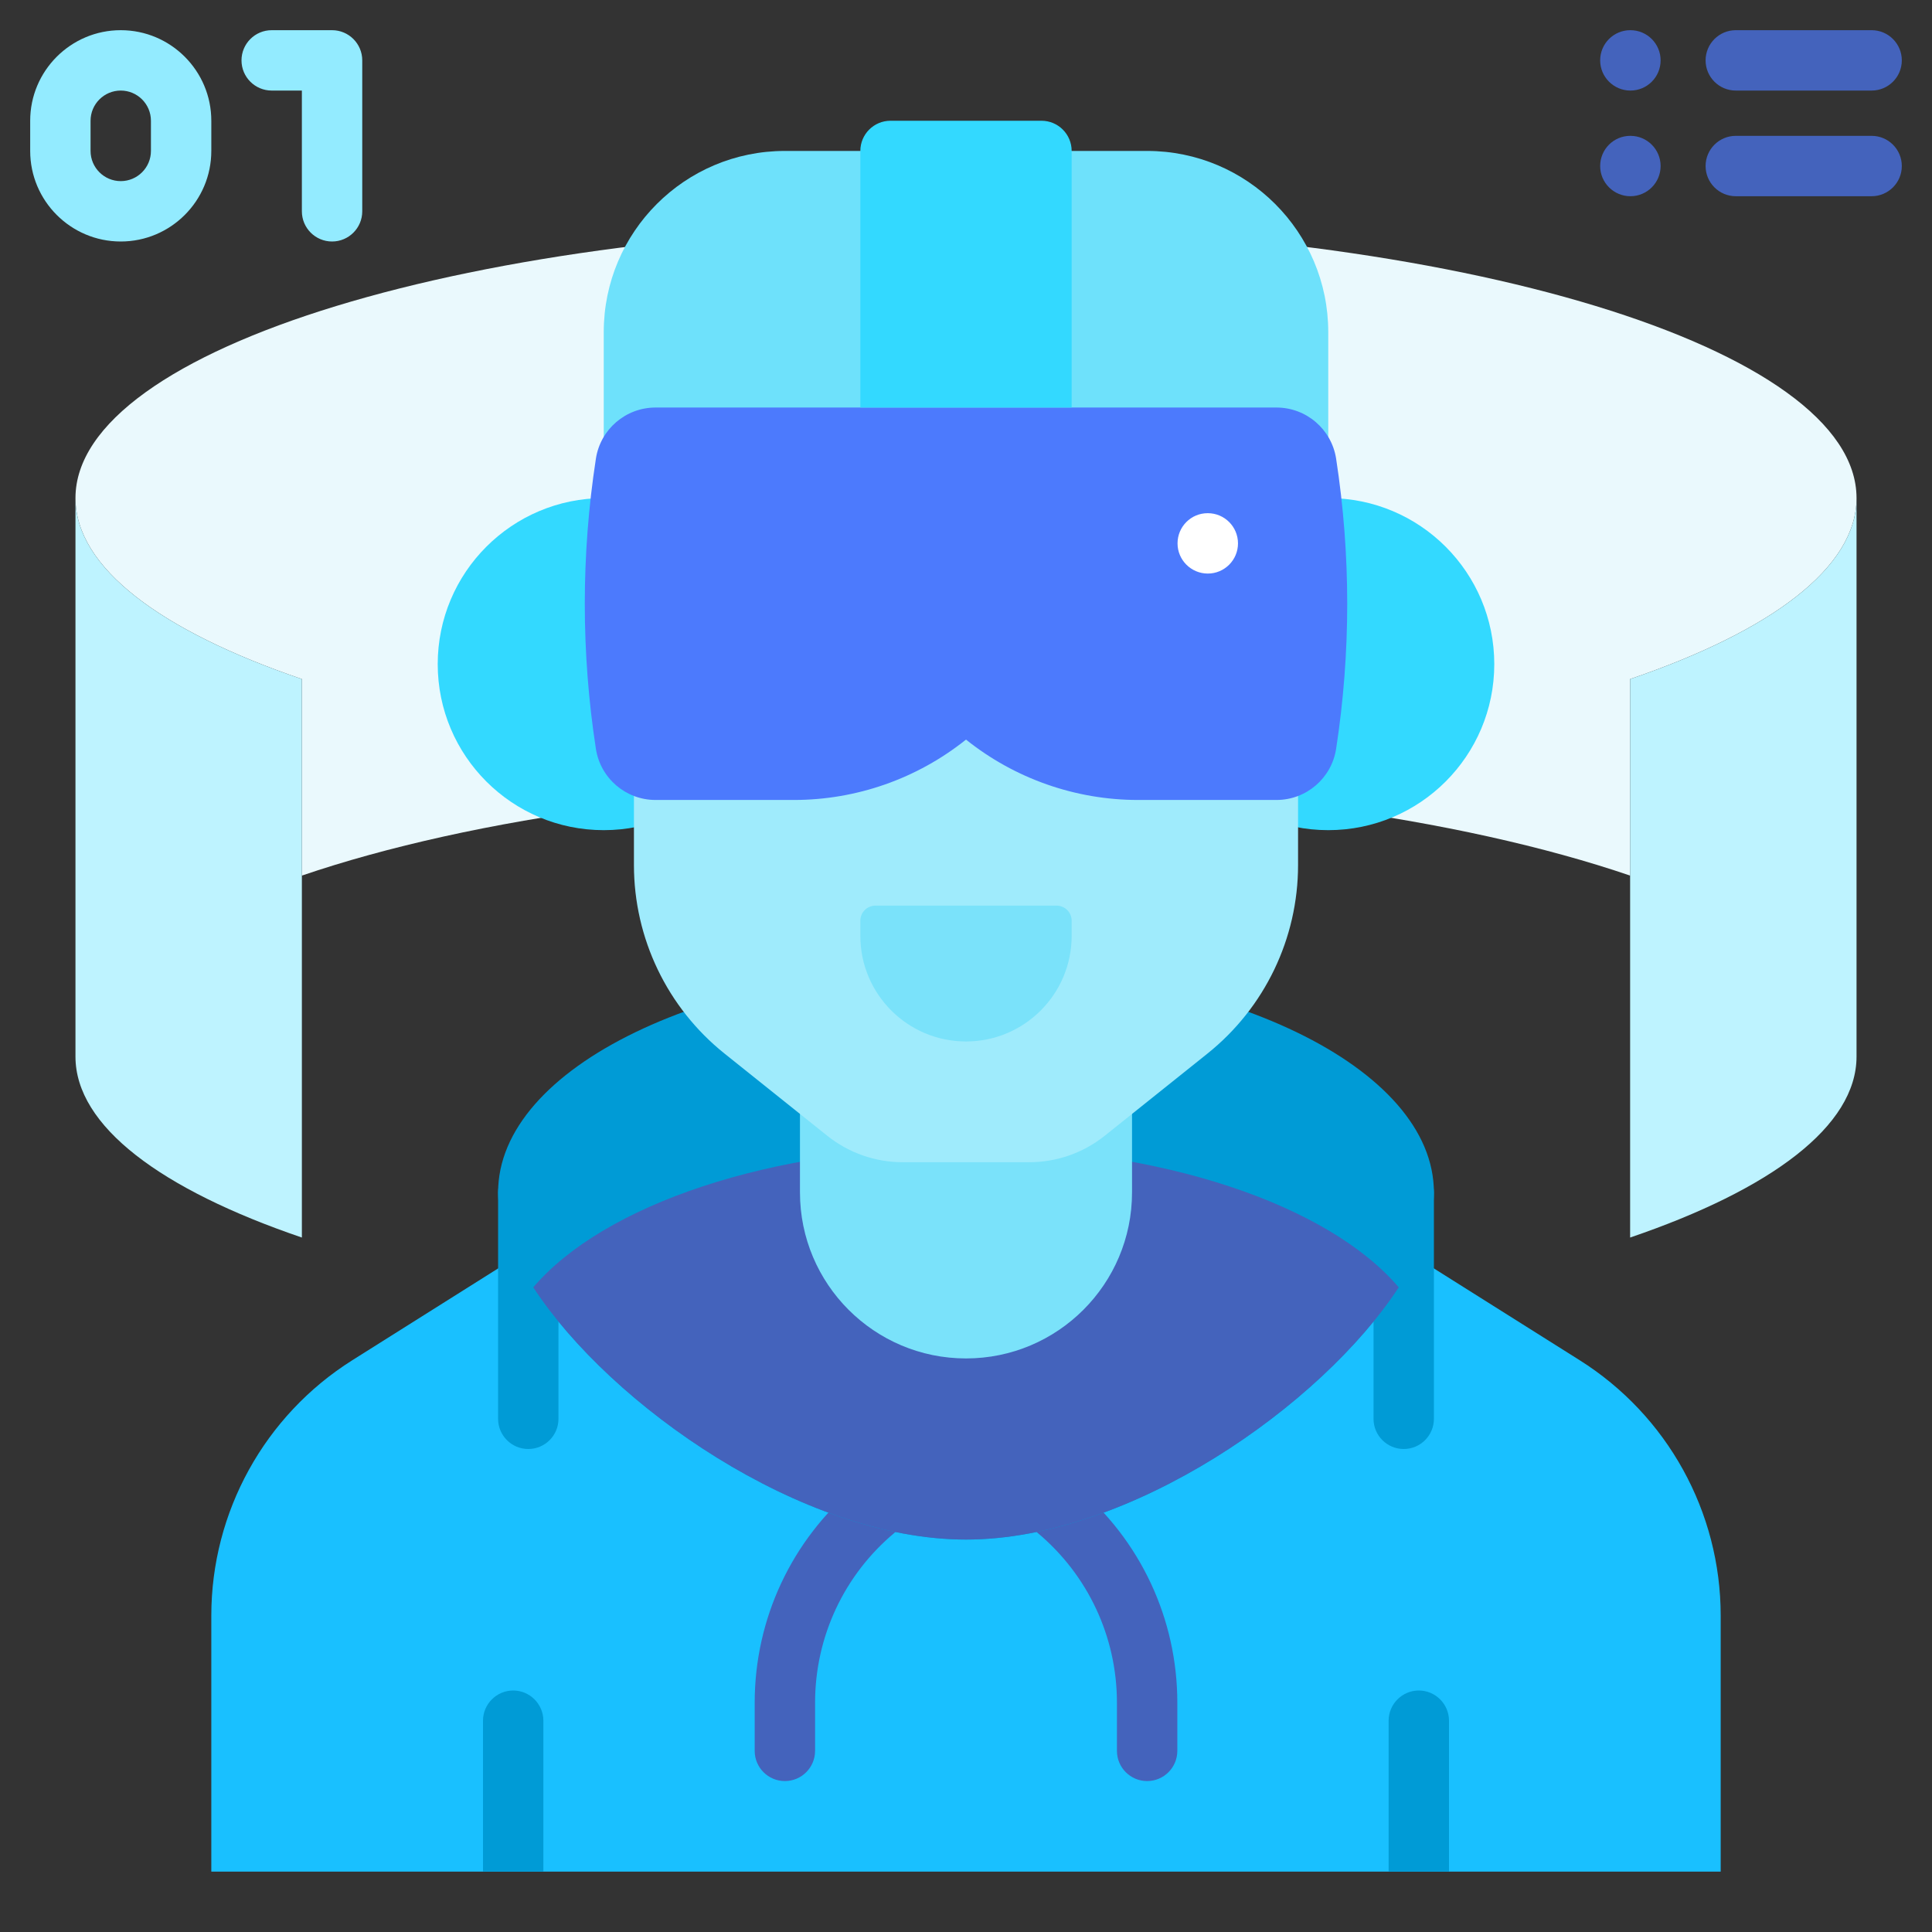 <svg xmlns="http://www.w3.org/2000/svg" enable-background="new 0 0 128 128" viewBox="0 0 128 128" id="VirtualReality"><rect x="0" y="0" width="128" height="128" fill="#333333" stroke="none"/><g fill="#000000" class="color000000 svgShape"><g fill="#000000" class="color000000 svgShape"><path fill="#eaf9fd" d="M123,33c0,4.61-5.67,8.81-15,11.99v13.02c-5.63-1.92-12.58-3.47-20.42-4.51C80.36,52.54,72.38,52,64,52
			s-16.36,0.54-23.58,1.5c-7.84,1.04-14.79,2.59-20.42,4.51V44.99C10.67,41.81,5,37.61,5,33c0-9.94,26.42-18,59-18S123,23.06,123,33
			z" class="coloreceafd svgShape"></path><path fill="#bef3ff" d="M123 33v37c0 4.61-5.67 8.81-15 11.99v-37C117.33 41.81 123 37.61 123 33zM20 44.99v37C10.67 78.81 5 74.61 5 70V33C5 37.61 10.67 41.81 20 44.99z" class="colorc5c2ff svgShape"></path><path fill="#19c0ff" d="M114,107.04V124H14v-16.96c0-6.87,3.53-13.26,9.34-16.92L41,79h46l17.66,11.12
			C110.47,93.78,114,100.17,114,107.04z" class="color00efc7 svgShape"></path><path fill="#4463bc" d="M52 118c-1.104 0-2-.896-2-2v-3.19c0-5.559 2.449-10.788 6.72-14.347.848-.707 2.109-.592 2.817.256.707.849.592 2.11-.256 2.817-3.355 2.796-5.28 6.905-5.28 11.273V116C54 117.104 53.104 118 52 118zM76 118c-1.104 0-2-.896-2-2v-3.19c0-4.368-1.925-8.477-5.28-11.273-.849-.707-.963-1.968-.256-2.817.708-.849 1.968-.963 2.817-.256 4.271 3.559 6.72 8.788 6.72 14.347V116C78 117.104 77.104 118 76 118z" class="color51528c svgShape"></path><path fill="#009bd6" d="M93 96c-1.104 0-2-.896-2-2V79c0-1.104.896-2 2-2s2 .896 2 2v15C95 95.104 94.104 96 93 96zM35 96c-1.104 0-2-.896-2-2V79c0-1.104.896-2 2-2s2 .896 2 2v15C37 95.104 36.104 96 35 96z" class="color00d6b3 svgShape"></path><path fill="#009bd6" d="M95,79c0,1.85-0.85,4.03-2.33,6.29C87.54,93.13,74.87,102,64,102s-23.54-8.87-28.67-16.71
			C33.85,83.03,33,80.85,33,79c0-8.28,13.88-15,31-15S95,70.72,95,79z" class="color00d6b3 svgShape"></path><path fill="#4463bc" d="M92.67,85.29C87.54,93.13,74.87,102,64,102s-23.54-8.87-28.67-16.71C39.97,79.84,51.06,76,64,76
			S88.03,79.84,92.67,85.29z" class="color51528c svgShape"></path><path fill="#7ae2fa" d="M64,90L64,90c-6.075,0-11-4.925-11-11v-7h22v7C75,85.075,70.075,90,64,90z" class="colorfa847a svgShape"></path><circle cx="40" cy="44" r="11" fill="#33d9ff" class="colorff9c33 svgShape"></circle><circle cx="88" cy="44" r="11" fill="#33d9ff" class="colorff9c33 svgShape"></circle><path fill="#6ee1fb" d="M88,40H40V22c0-6.627,5.373-12,12-12h24c6.627,0,12,5.373,12,12V40z" class="colorfbc96e svgShape"></path><path fill="#9febfc" d="M86,30v27.31c0,4.861-2.209,9.458-6.005,12.494l-6.804,5.443C71.773,76.382,70.01,77,68.194,77h-8.388
			c-1.817,0-3.579-0.618-4.998-1.753l-6.804-5.443C44.209,66.768,42,62.171,42,57.31V30H86z" class="colorfcaf9f svgShape"></path><path fill="#4c7afd" d="M88.522,49.608L88.522,49.608C88.222,51.56,86.543,53,84.568,53h-9.165c-4.145,0-8.166-1.411-11.403-4l0,0
			l0,0c-3.237,2.589-7.258,4-11.403,4h-9.165c-1.974,0-3.653-1.44-3.953-3.392v0c-0.98-6.368-0.98-12.848,0-19.216v0
			C39.778,28.44,41.457,27,43.432,27h41.137c1.974,0,3.653,1.44,3.953,3.392v0C89.502,36.76,89.502,43.24,88.522,49.608z" class="color744cfd svgShape"></path><path fill="#33d9ff" d="M69,8H59c-1.105,0-2,0.895-2,2v17h14V10C71,8.895,70.105,8,69,8z" class="colorff9c33 svgShape"></path><path fill="#ffffff" d="M80.02,38c-1.104,0-2.005-0.896-2.005-2s0.89-2,1.995-2h0.01c1.104,0,2,0.896,2,2S81.125,38,80.02,38z" class="colorffffff svgShape"></path><path fill="#009bd6" d="M36 114v10h-4v-10c0-1.1.9-2 2-2S36 112.9 36 114zM96 114v10h-4v-10c0-1.1.9-2 2-2S96 112.9 96 114z" class="color00d6b3 svgShape"></path><path fill="#7ae2fa" d="M64,69L64,69c-3.866,0-7-3.134-7-7v-1c0-0.552,0.448-1,1-1h12c0.552,0,1,0.448,1,1v1
			C71,65.866,67.866,69,64,69z" class="colorfa847a svgShape"></path><path fill="#4463bc" d="M108.02 6c-1.104 0-2.005-.896-2.005-2s.89-2 1.995-2h.01c1.104 0 2 .896 2 2S109.125 6 108.02 6zM124 6h-9c-1.104 0-2-.896-2-2s.896-2 2-2h9c1.104 0 2 .896 2 2S125.104 6 124 6zM108.02 13c-1.104 0-2.005-.896-2.005-2s.89-2 1.995-2h.01c1.104 0 2 .896 2 2S109.125 13 108.02 13zM124 13h-9c-1.104 0-2-.896-2-2s.896-2 2-2h9c1.104 0 2 .896 2 2S125.104 13 124 13z" class="color51528c svgShape"></path><path fill="#93ebff" d="M8 16c-3.309 0-6-2.691-6-6V8c0-3.309 2.691-6 6-6s6 2.691 6 6v2C14 13.309 11.309 16 8 16zM8 6C6.897 6 6 6.897 6 8v2c0 1.103.897 2 2 2s2-.897 2-2V8C10 6.897 9.103 6 8 6zM22 16c-1.104 0-2-.896-2-2V6h-2c-1.104 0-2-.896-2-2s.896-2 2-2h4c1.104 0 2 .896 2 2v10C24 15.104 23.104 16 22 16z" class="color9393ff svgShape"></path></g></g></svg>
